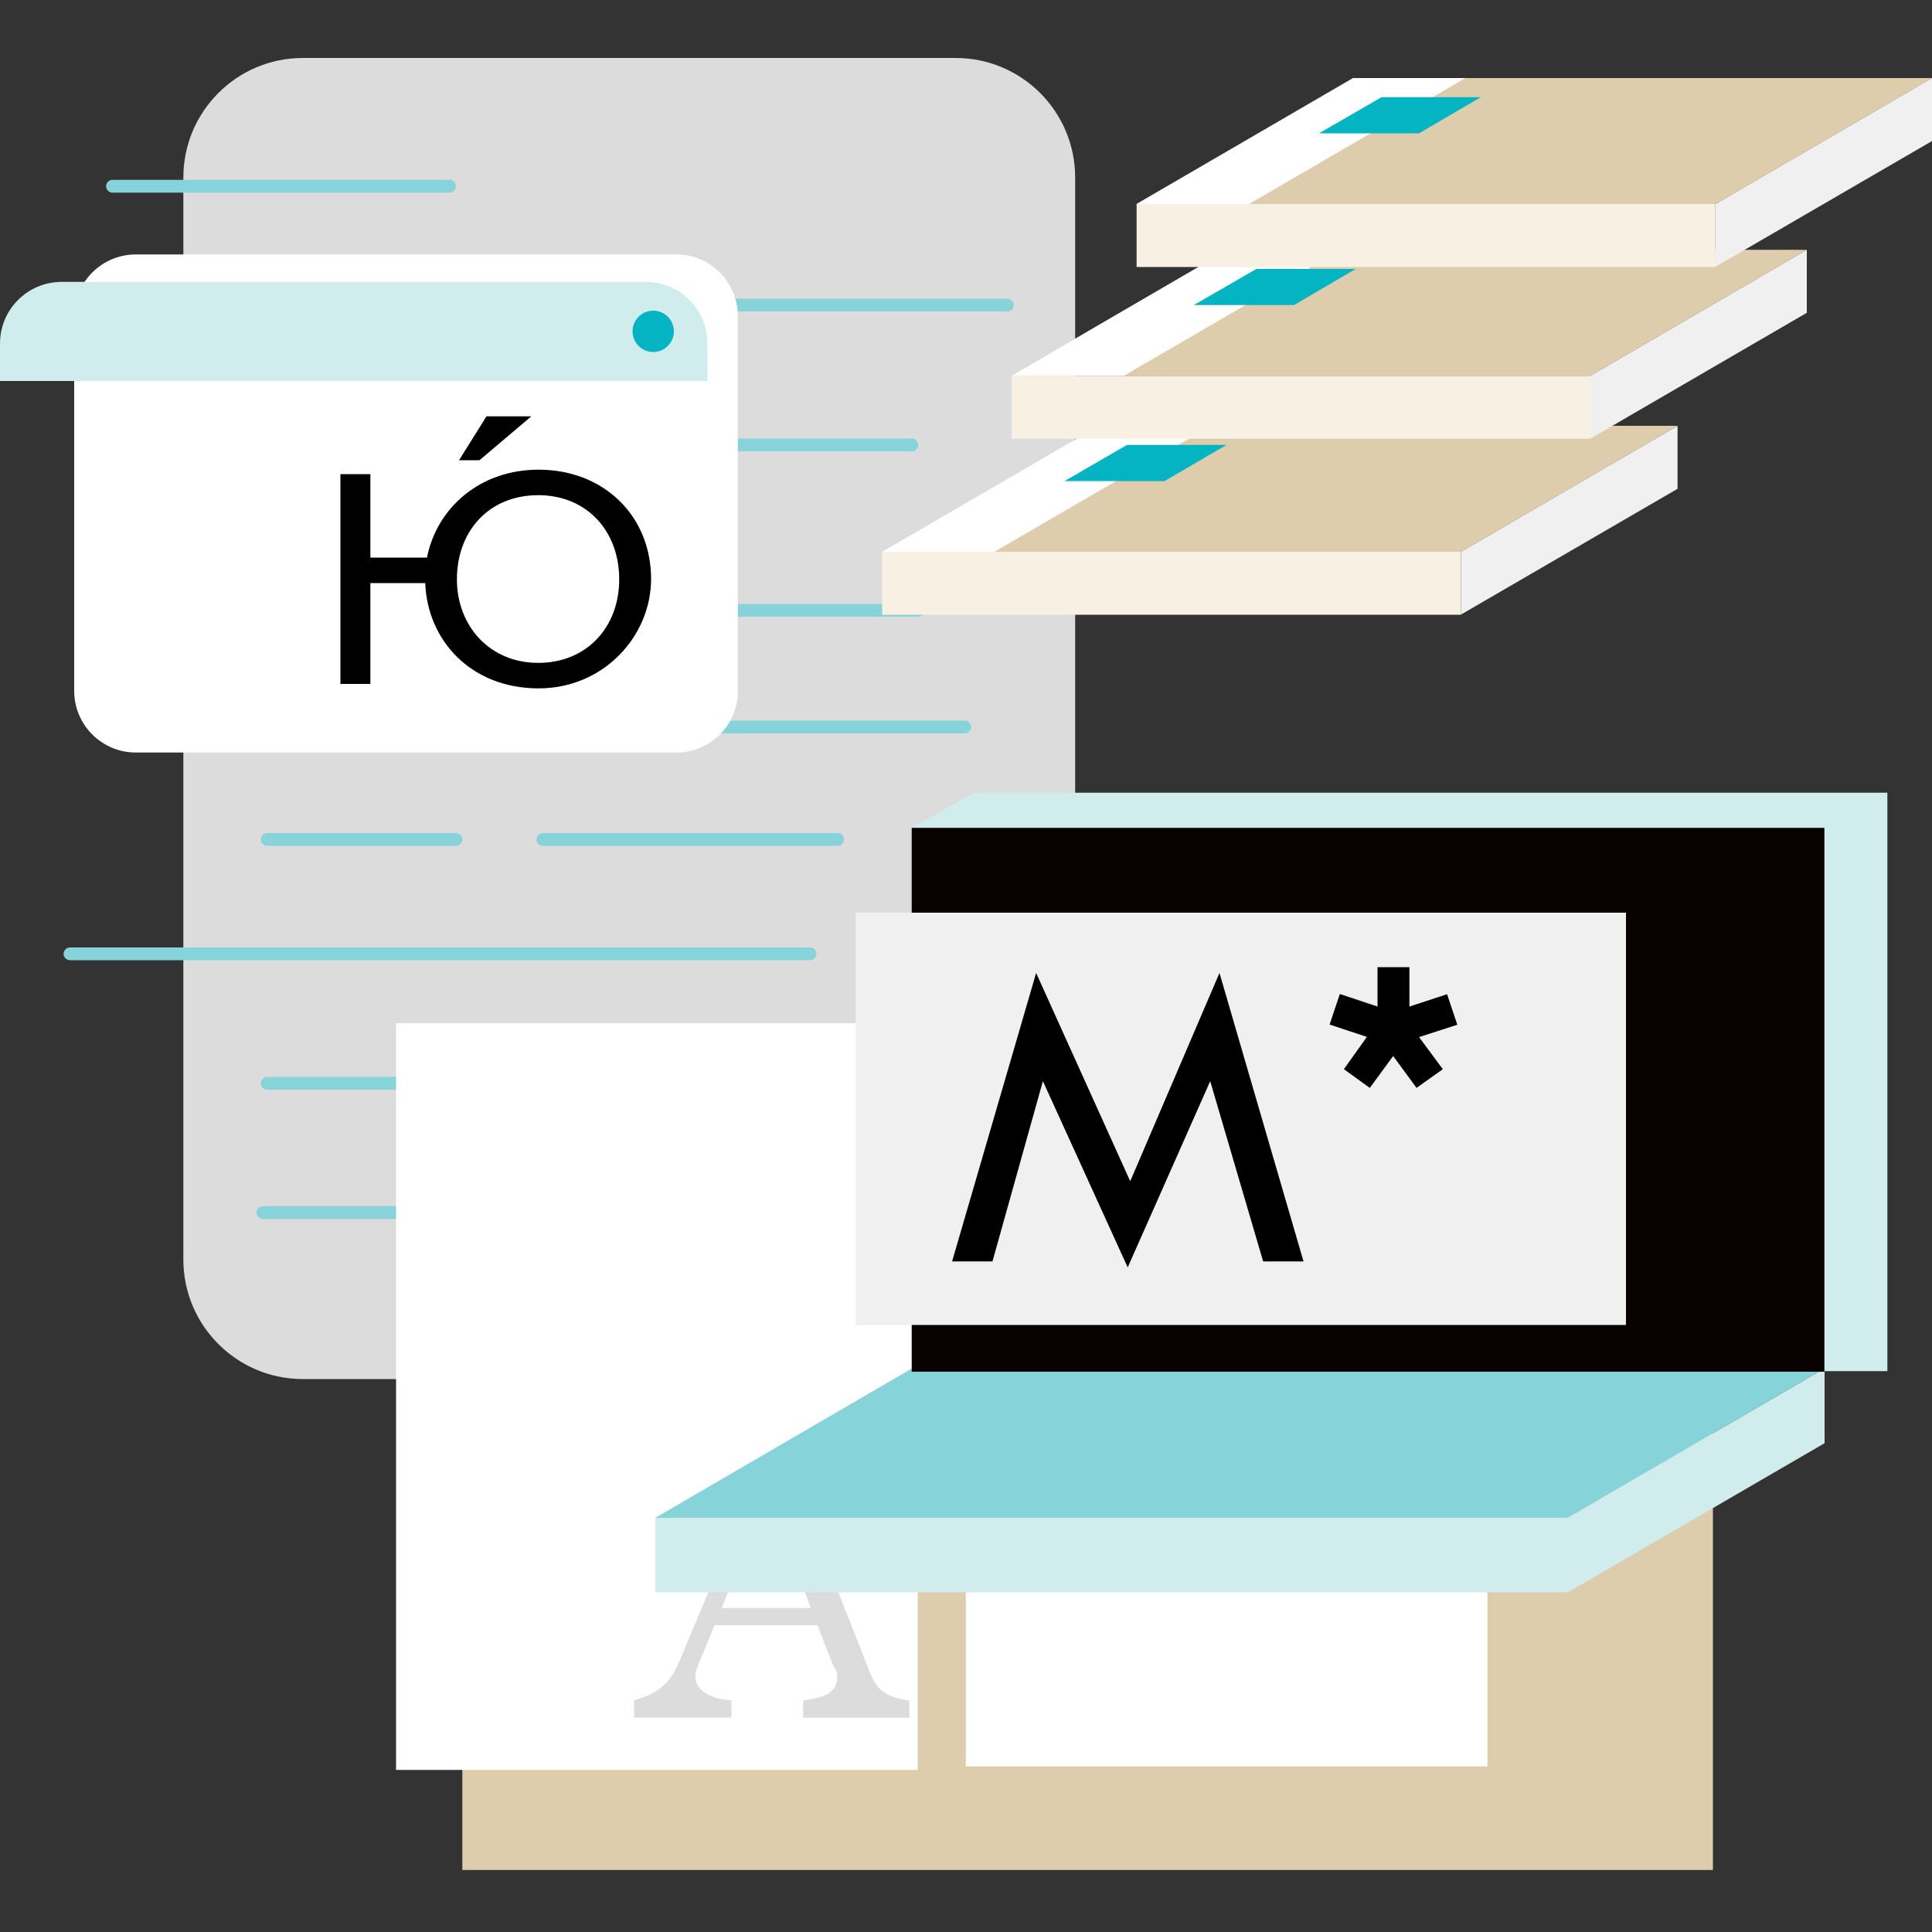 <?xml version="1.0" encoding="utf-8"?>
<!-- Generator: Adobe Illustrator 23.0.6, SVG Export Plug-In . SVG Version: 6.00 Build 0)  -->
<svg version="1.1" xmlns="http://www.w3.org/2000/svg" xmlns:xlink="http://www.w3.org/1999/xlink" x="0px" y="0px"
	 viewBox="0 0 1000 1000" enable-background="new 0 0 1000 1000" xml:space="preserve">
<rect x="0" y="0" width="1000" height="1000" fill="#333333" stroke="none"/>
<g id="Слой_1">
	<path fill="#DCDCDC" d="M494.6,713.8H156.8c-34.2,0-61.9-27.7-61.9-61.9V91.9c0-34.2,27.7-61.9,61.9-61.9h337.8
		c34.2,0,61.9,27.7,61.9,61.9V652C556.5,686.1,528.8,713.8,494.6,713.8z"/>
	<g>
		<path fill="none" stroke="#87D3DA" stroke-width="0.25" stroke-miterlimit="10" d="M565.3,239.1"/>
		<path fill="#87D3DA" d="M433.6,437.8H281c-1.8,0-3.3-1.5-3.3-3.3c0-1.8,1.5-3.3,3.3-3.3h152.6c1.8,0,3.3,1.5,3.3,3.3
			C436.8,436.3,435.4,437.8,433.6,437.8z"/>
		<path fill="#87D3DA" d="M419.3,497H36.2c-1.8,0-3.3-1.5-3.3-3.3c0-1.8,1.5-3.3,3.3-3.3h383.1c1.8,0,3.3,1.5,3.3,3.3
			C422.6,495.6,421.1,497,419.3,497z"/>
		<path fill="#87D3DA" d="M521.4,564H138.3c-1.8,0-3.3-1.5-3.3-3.3s1.5-3.3,3.3-3.3h383.1c1.8,0,3.3,1.5,3.3,3.3
			S523.2,564,521.4,564z"/>
		<path fill="#87D3DA" d="M519.2,630.9H136.1c-1.8,0-3.3-1.5-3.3-3.3s1.5-3.3,3.3-3.3h383.1c1.8,0,3.3,1.5,3.3,3.3
			S521,630.9,519.2,630.9z"/>
		<path fill="#87D3DA" d="M472,233.6H88.9c-1.8,0-3.3-1.5-3.3-3.3c0-1.8,1.5-3.3,3.3-3.3H472c1.8,0,3.3,1.5,3.3,3.3
			C475.3,232.1,473.8,233.6,472,233.6z"/>
		<path fill="#87D3DA" d="M521.4,161.2H138.3c-1.8,0-3.3-1.5-3.3-3.3c0-1.8,1.5-3.3,3.3-3.3h383.1c1.8,0,3.3,1.5,3.3,3.3
			C524.7,159.7,523.2,161.2,521.4,161.2z"/>
		<path fill="#87D3DA" d="M232.7,99.7H58.2c-1.8,0-3.3-1.5-3.3-3.3c0-1.8,1.5-3.3,3.3-3.3h174.5c1.8,0,3.3,1.5,3.3,3.3
			C236,98.2,234.5,99.7,232.7,99.7z"/>
		<path fill="#87D3DA" d="M499.4,379.6H116.3c-1.8,0-3.3-1.5-3.3-3.3c0-1.8,1.5-3.3,3.3-3.3h383.1c1.8,0,3.3,1.5,3.3,3.3
			C502.7,378.1,501.2,379.6,499.4,379.6z"/>
		<path fill="#87D3DA" d="M236,437.8h-97.7c-1.8,0-3.3-1.5-3.3-3.3c0-1.8,1.5-3.3,3.3-3.3H236c1.8,0,3.3,1.5,3.3,3.3
			C239.3,436.3,237.8,437.8,236,437.8z"/>
		<path fill="#87D3DA" d="M332.6,319.2H180c-1.8,0-3.3-1.5-3.3-3.3c0-1.8,1.5-3.3,3.3-3.3h152.6c1.8,0,3.3,1.5,3.3,3.3
			C335.9,317.7,334.4,319.2,332.6,319.2z"/>
		<path fill="#87D3DA" d="M475.3,319.2h-97.7c-1.8,0-3.3-1.5-3.3-3.3c0-1.8,1.5-3.3,3.3-3.3h97.7c1.8,0,3.3,1.5,3.3,3.3
			C478.6,317.7,477.1,319.2,475.3,319.2z"/>
	</g>
	<rect x="239.3" y="554.6" fill="#DDCDAD" width="647.3" height="413.3"/>
	<rect x="205" y="529.6" fill="#FFFFFF" width="270" height="386.5"/>
	<g>
		<path fill="#DCDCDC" d="M449.1,862.7c3,7.3,4.6,15.3,21.6,17.5v8.9h-55v-8.9c9.5-1.4,17.7-3,17.7-12.7c0-2.8-1.6-3.8-2.6-6.6
			l-7.7-19.7h-53.2l-6.4,15.5c-1.4,3.6-3.6,7.3-3.6,10.9c0,9.1,11.3,12.1,18.7,12.5v8.9h-50.4v-8.9c16.9-4.8,20.5-12.9,24.8-23.4
			l41.7-99.9h12.7L449.1,862.7z M399.9,777.3h-3.4l-23,55h46.1L399.9,777.3z"/>
	</g>
	<rect x="499.9" y="527.8" fill="#FFFFFF" width="270" height="386.5"/>
	<rect x="339.2" y="785.6" fill="#D0ECED" width="472.4" height="38.6"/>
	<polygon fill="#87D3DA" points="811.5,785.6 944.4,708.3 472,708.3 339.2,785.6 	"/>
	<polygon fill="#D0ECED" points="811.5,824.2 944.4,747 944.4,708.3 811.5,785.6 	"/>
	<polyline fill="#D0ECED" points="504.4,709.7 504.4,410.3 976.9,410.3 976.9,709.7 	"/>
	<polygon fill="#D0ECED" points="471.9,428.5 504.4,410.3 583.8,414.2 527.9,452 	"/>
	<polyline fill="#090000" points="471.9,710 471.9,428.5 944.3,428.5 944.3,710 	"/>
	<polyline fill="#F0F0F0" points="442.9,685.8 442.9,472.4 841.6,472.4 841.6,685.8 	"/>
	<path d="M599.3,105.2"/>
	<g>
		<g>
			<rect x="456.6" y="285.6" fill="#F9F0E4" width="299.6" height="32.6"/>
			<polygon fill="#DDCDAD" points="756.2,285.6 868.3,220.4 568.7,220.4 456.6,285.6 			"/>
			<polygon fill="#F0F0F0" points="756.2,318.1 868.3,253 868.3,220.4 756.2,285.6 			"/>
		</g>
		<polygon fill="#FFFFFF" points="514.7,285.6 626.8,220.4 568.7,220.4 456.6,285.6 		"/>
		<polygon fill="#04B4C2" points="551,249 602.8,249 634.8,230.3 583.3,230.3 		"/>
	</g>
	<g>
		<g>
			<rect x="523.6" y="194.5" fill="#F9F0E4" width="299.6" height="32.6"/>
			<polygon fill="#DDCDAD" points="823.2,194.5 935.2,129.3 635.6,129.3 523.6,194.5 			"/>
			<polygon fill="#F0F0F0" points="823.2,227 935.2,161.9 935.2,129.3 823.2,194.5 			"/>
		</g>
		<polygon fill="#FFFFFF" points="581.7,194.5 693.8,129.3 635.6,129.3 523.6,194.5 		"/>
		<polygon fill="#04B4C2" points="617.9,157.9 669.8,157.9 701.7,139.2 650.3,139.2 		"/>
	</g>
	<g>
		<g>
			<rect x="588.3" y="105.6" fill="#F9F0E4" width="299.6" height="32.6"/>
			<polygon fill="#DDCDAD" points="887.9,105.6 1000,40.4 700.4,40.4 588.3,105.6 			"/>
			<polygon fill="#F0F0F0" points="887.9,138.1 1000,73 1000,40.4 887.9,105.6 			"/>
		</g>
		<polygon fill="#FFFFFF" points="646.5,105.6 758.5,40.4 700.4,40.4 588.3,105.6 		"/>
		<polygon fill="#04B4C2" points="682.7,69 734.5,69 766.5,50.3 715.1,50.3 		"/>
	</g>
	<g>
		<g>
			<path fill="#FFFFFF" d="M350,389.5H70.3c-17.6,0-31.9-14.3-31.9-31.9v-194c0-17.6,14.3-31.9,31.9-31.9H350
				c17.6,0,31.9,14.3,31.9,31.9v194C382,375.2,367.7,389.5,350,389.5z"/>
		</g>
		<g>
			<path fill="#D0ECED" d="M366.3,197.2H0v-19.4c0-17.6,14.3-31.9,31.9-31.9h302.4c17.6,0,31.9,14.3,31.9,31.9V197.2z"/>
		</g>
		<g>
			<circle fill="#04B4C2" cx="338.1" cy="171.5" r="10.2"/>
			<path fill="#04B4C2" d="M338.1,182.2c-5.9,0-10.7-4.8-10.7-10.7s4.8-10.7,10.7-10.7s10.7,4.8,10.7,10.7S344,182.2,338.1,182.2z
				 M338.1,161.9c-5.3,0-9.6,4.3-9.6,9.6c0,5.3,4.3,9.6,9.6,9.6c5.3,0,9.6-4.3,9.6-9.6C347.7,166.2,343.4,161.9,338.1,161.9z"/>
		</g>
	</g>
</g>
<g id="Слой_2">
	<g>
		<path d="M631.2,503.6l43.5,149.3h-20.9l-27.4-93.3L583.7,656l-43.9-96.4l-26.1,93.3h-20.9l43.5-149.3l48.7,107.8L631.2,503.6z"/>
		<path d="M746.8,553.4l-13.6,9.7l-12.1-16.5l-12.1,16.5l-13.4-9.7l11.9-16.7l-19.3-6.4l5.3-15.8L713,521v-20.4h16.5V521l19.5-6.4
			l5.3,15.8l-19.8,6.4L746.8,553.4z"/>
	</g>
	<g>
		<path d="M191.6,288.6H221c5.1-25.6,27.2-45.5,57.8-45.5c33.6,0,58.2,23.8,58.2,56.6c0,29.5-24.5,56.6-58.2,56.6
			c-35.2,0-57.6-25-58.7-54.5h-28.4V354h-15.5V245.4h15.5V288.6z M278.6,343.1c25,0,41.9-18.4,41.9-43.2c0-25.3-17-43.6-41.9-43.6
			c-25.3,0-42.1,18.3-42.1,43.6C236.5,323.8,253.3,343.1,278.6,343.1z M251.8,215.5H275l-26.8,22.7h-10.6L251.8,215.5z"/>
	</g>
</g>
</svg>
